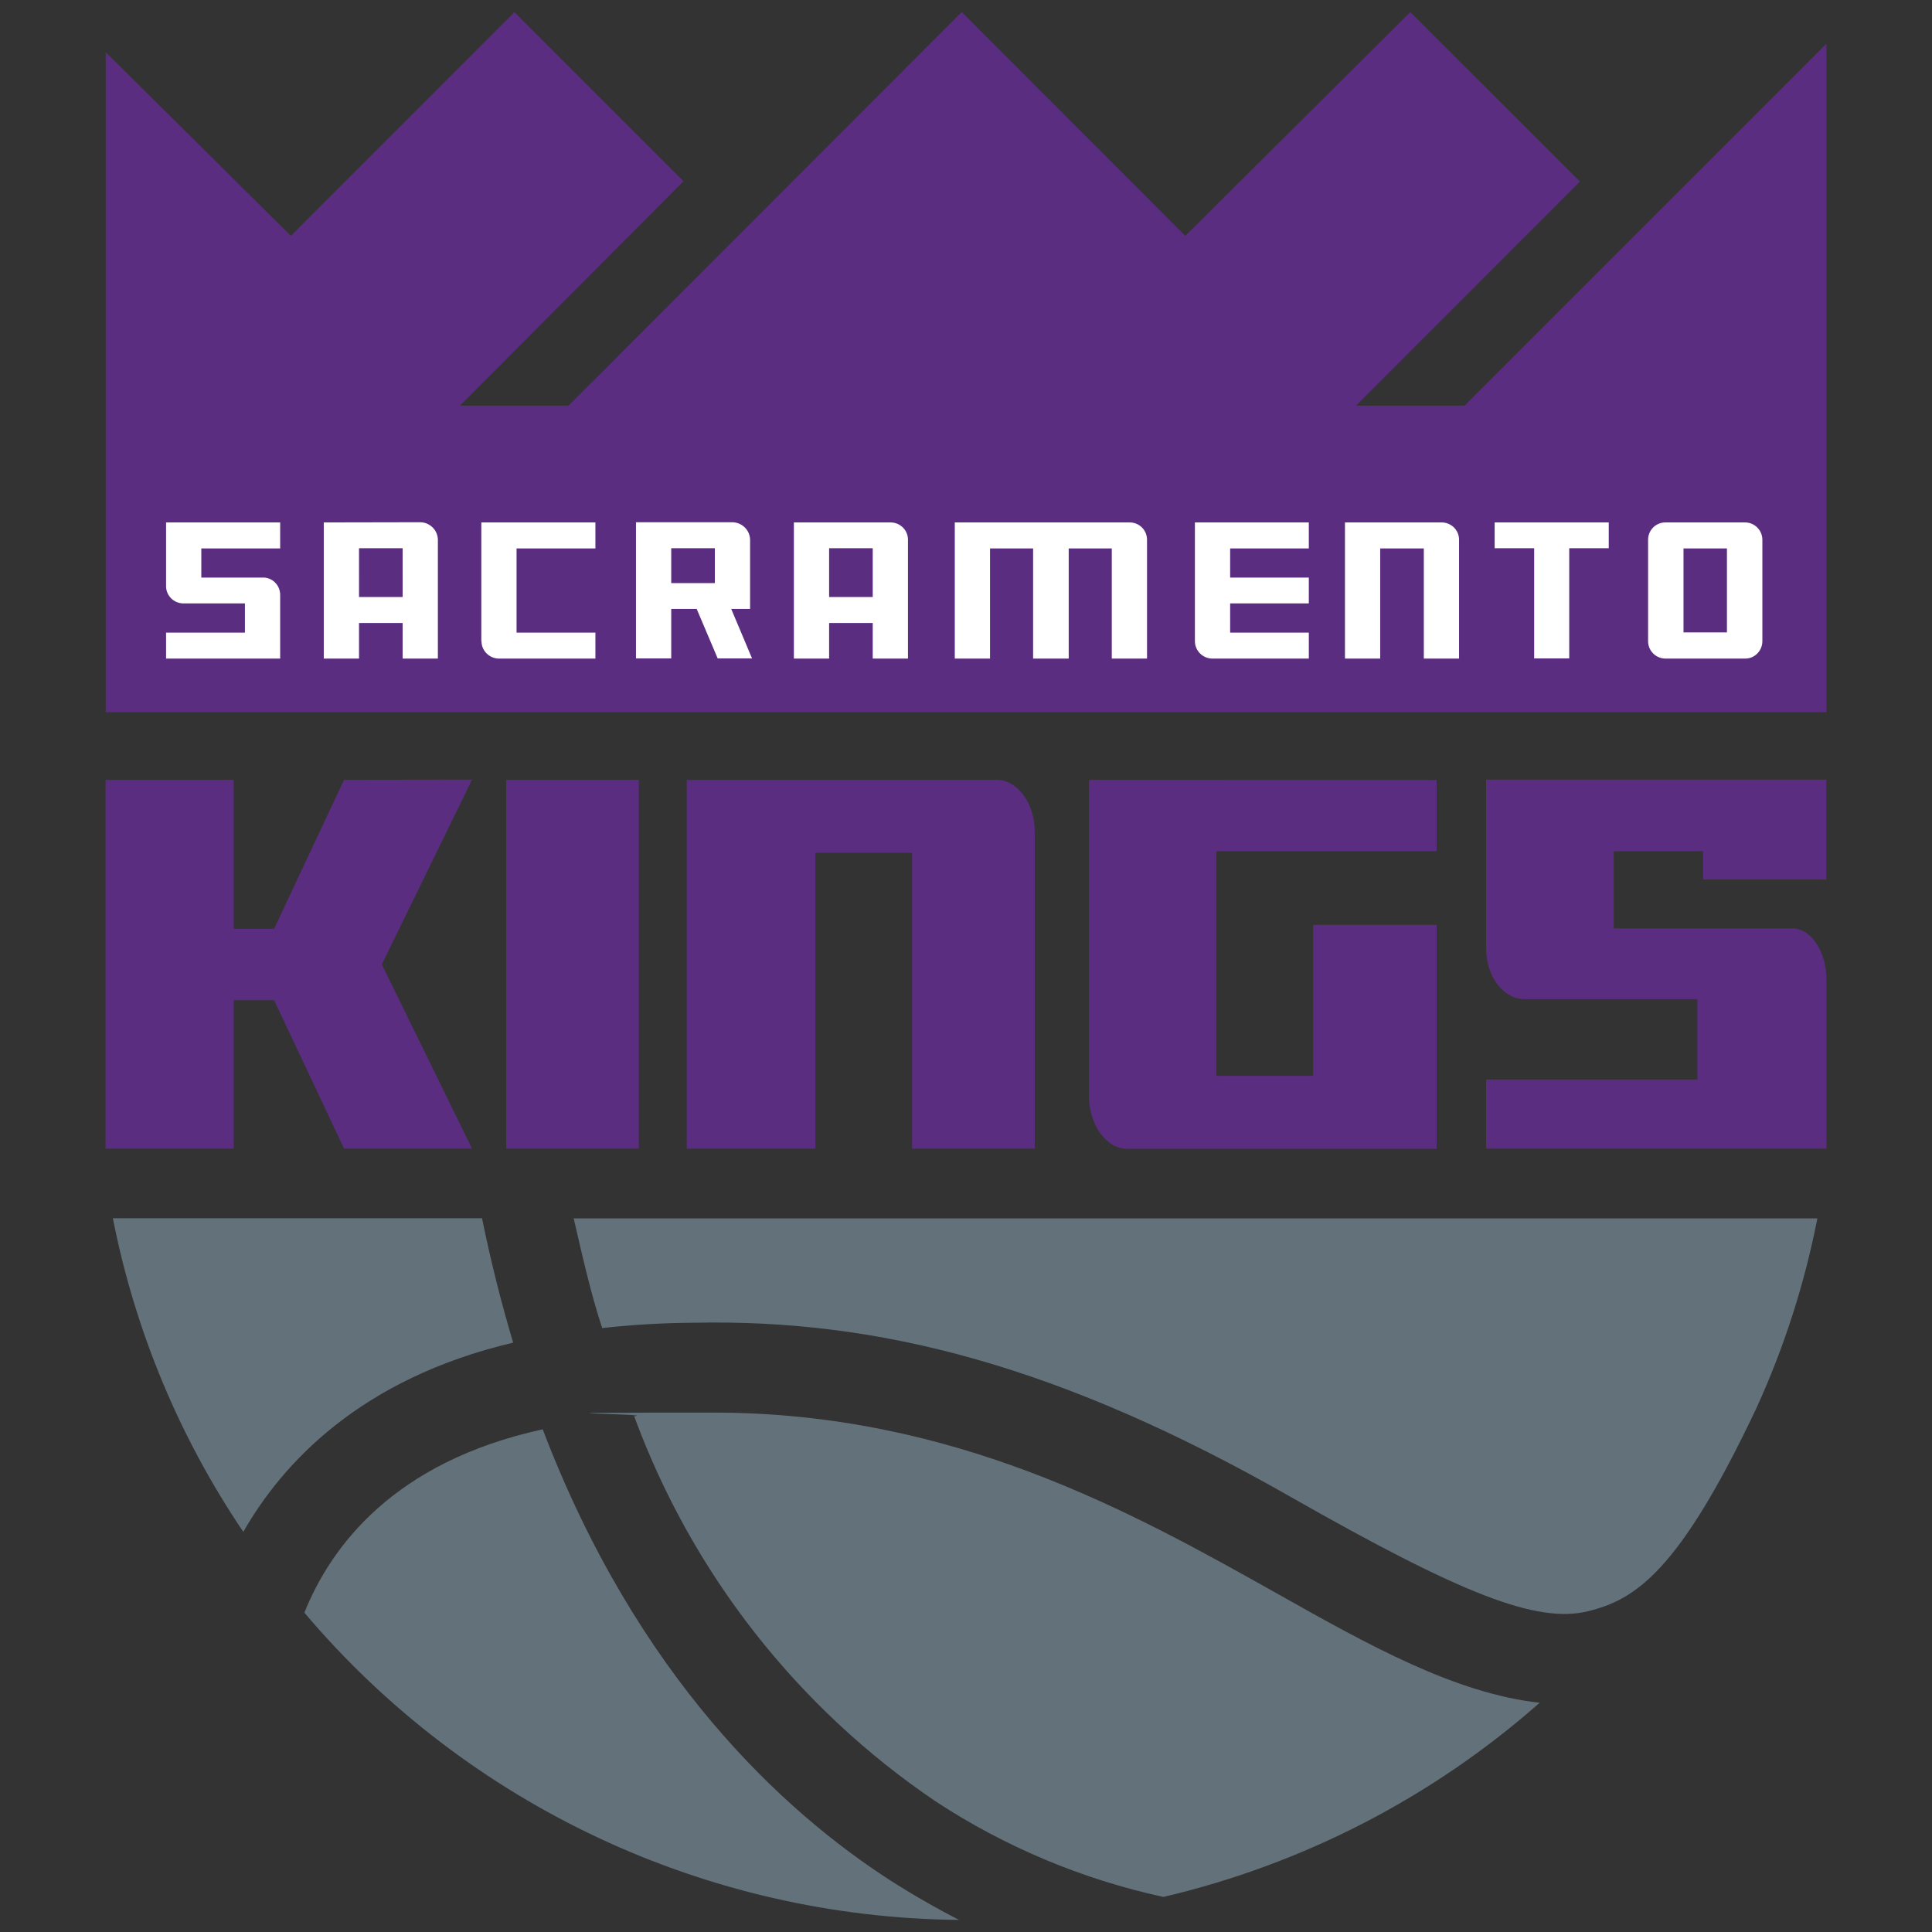 <?xml version="1.0" encoding="utf-8"?>
<!-- Generator: Adobe Illustrator 27.0.0, SVG Export Plug-In . SVG Version: 6.00 Build 0)  -->
<svg version="1.1" id="Layer_1" xmlns="http://www.w3.org/2000/svg" xmlns:xlink="http://www.w3.org/1999/xlink" x="0px" y="0px"
	 viewBox="0 0 1085.4 1085.4" style="enable-background:new 0 0 1085.4 1085.4;" xml:space="preserve">
<rect x="0" y="0" width="1085.4" height="1085.4" fill="#333333" stroke="none"/>
<style type="text/css">
	.st0{fill:#63727A;}
	.st1{fill:#5A2D81;}
	.st2{fill:#FFFFFF;}
</style>
<g>
	<path class="st0" d="M63.4,684.4c12.4,63,37.3,123,73.3,176.2c21.9-38.4,65.7-86.1,151.6-106.3c-6.9-23-12.7-46.4-17.5-69.9H63.4
		L63.4,684.4z M171,906c91.6,108.3,225.9,171.3,367.8,172.6c-13.3-6.8-26.3-14.3-38.8-22.3c-59.8-38.6-142-113.9-195.1-253.3
		C221.4,821.2,186,868.6,171,906 M356.3,795.7c32.4,88.1,91.6,163.7,169.3,216.3c39,25.6,82.4,43.8,128,53.7
		c78.4-18.4,151-55.8,211.4-109.1c-47.6-5.2-96.5-32.6-148-61.6c-80.5-45.2-180.8-101.4-316.1-101.4s-29.6,0.7-44.5,2"/>
	<path class="st1" d="M559.9,438.1H385.8v207.2h72.3V479.1h54.3v166.2h68.9V467.1C581.3,451.3,571.6,438.1,559.9,438.1 M611.8,438.1
		v177.8c0,15.8,9.6,29.5,21.4,29.5h173.9V519.6h-69.4v84.8h-54.3V478.2h123.7v-40L611.8,438.1L611.8,438.1z M193.3,438.1L154,521.8
		h-22.7v-83.7h-72v207.2h72v-83.4H154l39.3,83.4h71.9l-50.7-103.5L265.2,438L193.3,438.1L193.3,438.1z M284.4,438.1h74.5v207.2
		h-74.5V438.1z M1026,494.1V438H834.9v94.7c0,15.8,9.6,28.6,21.4,28.6h97.3v45.2H834.9v38.8h191.2v-95.1c0-14.7-8.1-28.6-19.1-28.6
		H906.6v-43.4h50.2v15.9L1026,494.1L1026,494.1z M822.8,227.9h-61L887.6,102L792.3,6.8L665.9,132.5L540.3,6.8L319.4,227.9h-61
		L384,101.8l-95-95L163.4,132.5L59.4,29.3v370.8h966.7V24.5L822.8,227.9L822.8,227.9z"/>
	<path class="st2" d="M270.5,360.2c0,5.4,4.4,9.7,9.7,9.8h54.3v-14.6h-44.3v-47.3h44.3v-14.6h-64.1v66.7L270.5,360.2z M226.2,335.4
		h-24.5V308h24.5V335.4z M181.9,293.5V370h19.8v-20h24.5v20H246v-66.8c-0.1-5.5-4.7-9.9-10.2-9.8c-0.2,0-0.4,0-0.7,0L181.9,293.5
		L181.9,293.5z M970.2,355.3h-24.4v-47.2h24.4V355.3z M980.4,293.5h-44.8c-5.3,0-9.7,4.3-9.7,9.7v57c0,5.4,4.3,9.7,9.7,9.8h44.8
		c5.4,0,9.7-4.4,9.7-9.8v-57C990.1,297.9,985.7,293.5,980.4,293.5 M93.3,329.3c0,5.4,4.4,9.7,9.8,9.7h34.5v16.4H93.3V370h64.1v-35.8
		c0-5-3.7-9.2-8.7-9.7h-0.5h-35.1v-16.4h44.3v-14.6H93.3L93.3,329.3L93.3,329.3z M490.3,335.4h-24.5V308h24.5V335.4z M500.3,293.5
		H446V370h19.8v-20h24.5v20h19.8v-66.8C510.1,297.8,505.7,293.5,500.3,293.5 M839.7,308h22.2v61.9h19.7V308h22.2v-14.5h-64.1
		L839.7,308L839.7,308z M634.7,293.5h-98.3V370h19.8v-61.9h24.2V370h20v-61.9h24.2V370h19.8v-66.8
		C644.4,297.8,640,293.5,634.7,293.5 M809.9,293.5h-54.3V370h19.8v-61.9h24.5V370h19.8v-66.8C819.7,297.8,815.3,293.5,809.9,293.5
		 M671.3,360.2c0,5.4,4.4,9.7,9.7,9.8h54.3v-14.6h-44.2V339h44.2v-14.5h-44.2v-16.4h44.2v-14.6h-64V360.2L671.3,360.2z M401.6,327.6
		h-24.5V308h24.5V327.6z M410.8,342.1h10.6v-38.9c-0.1-5.5-4.7-9.9-10.3-9.8c-0.2,0-0.4,0-0.6,0h-53.2v76.5h19.8v-27.8h14.3
		l11.8,27.8h19.3L410.8,342.1L410.8,342.1z"/>
	<path class="st0" d="M390.2,743.1c103-2.1,204.9,23.7,334.8,97.8c96.1,54.7,138.3,71.3,167.1,64.3c26.6-6.5,51.2-22.2,94.6-114
		c15.6-34.1,27.1-69.9,34.3-106.7H322.3c4.9,21.1,9.6,42.2,16,61.6C355.5,744.2,372.9,743.2,390.2,743.1"/>
</g>
</svg>
